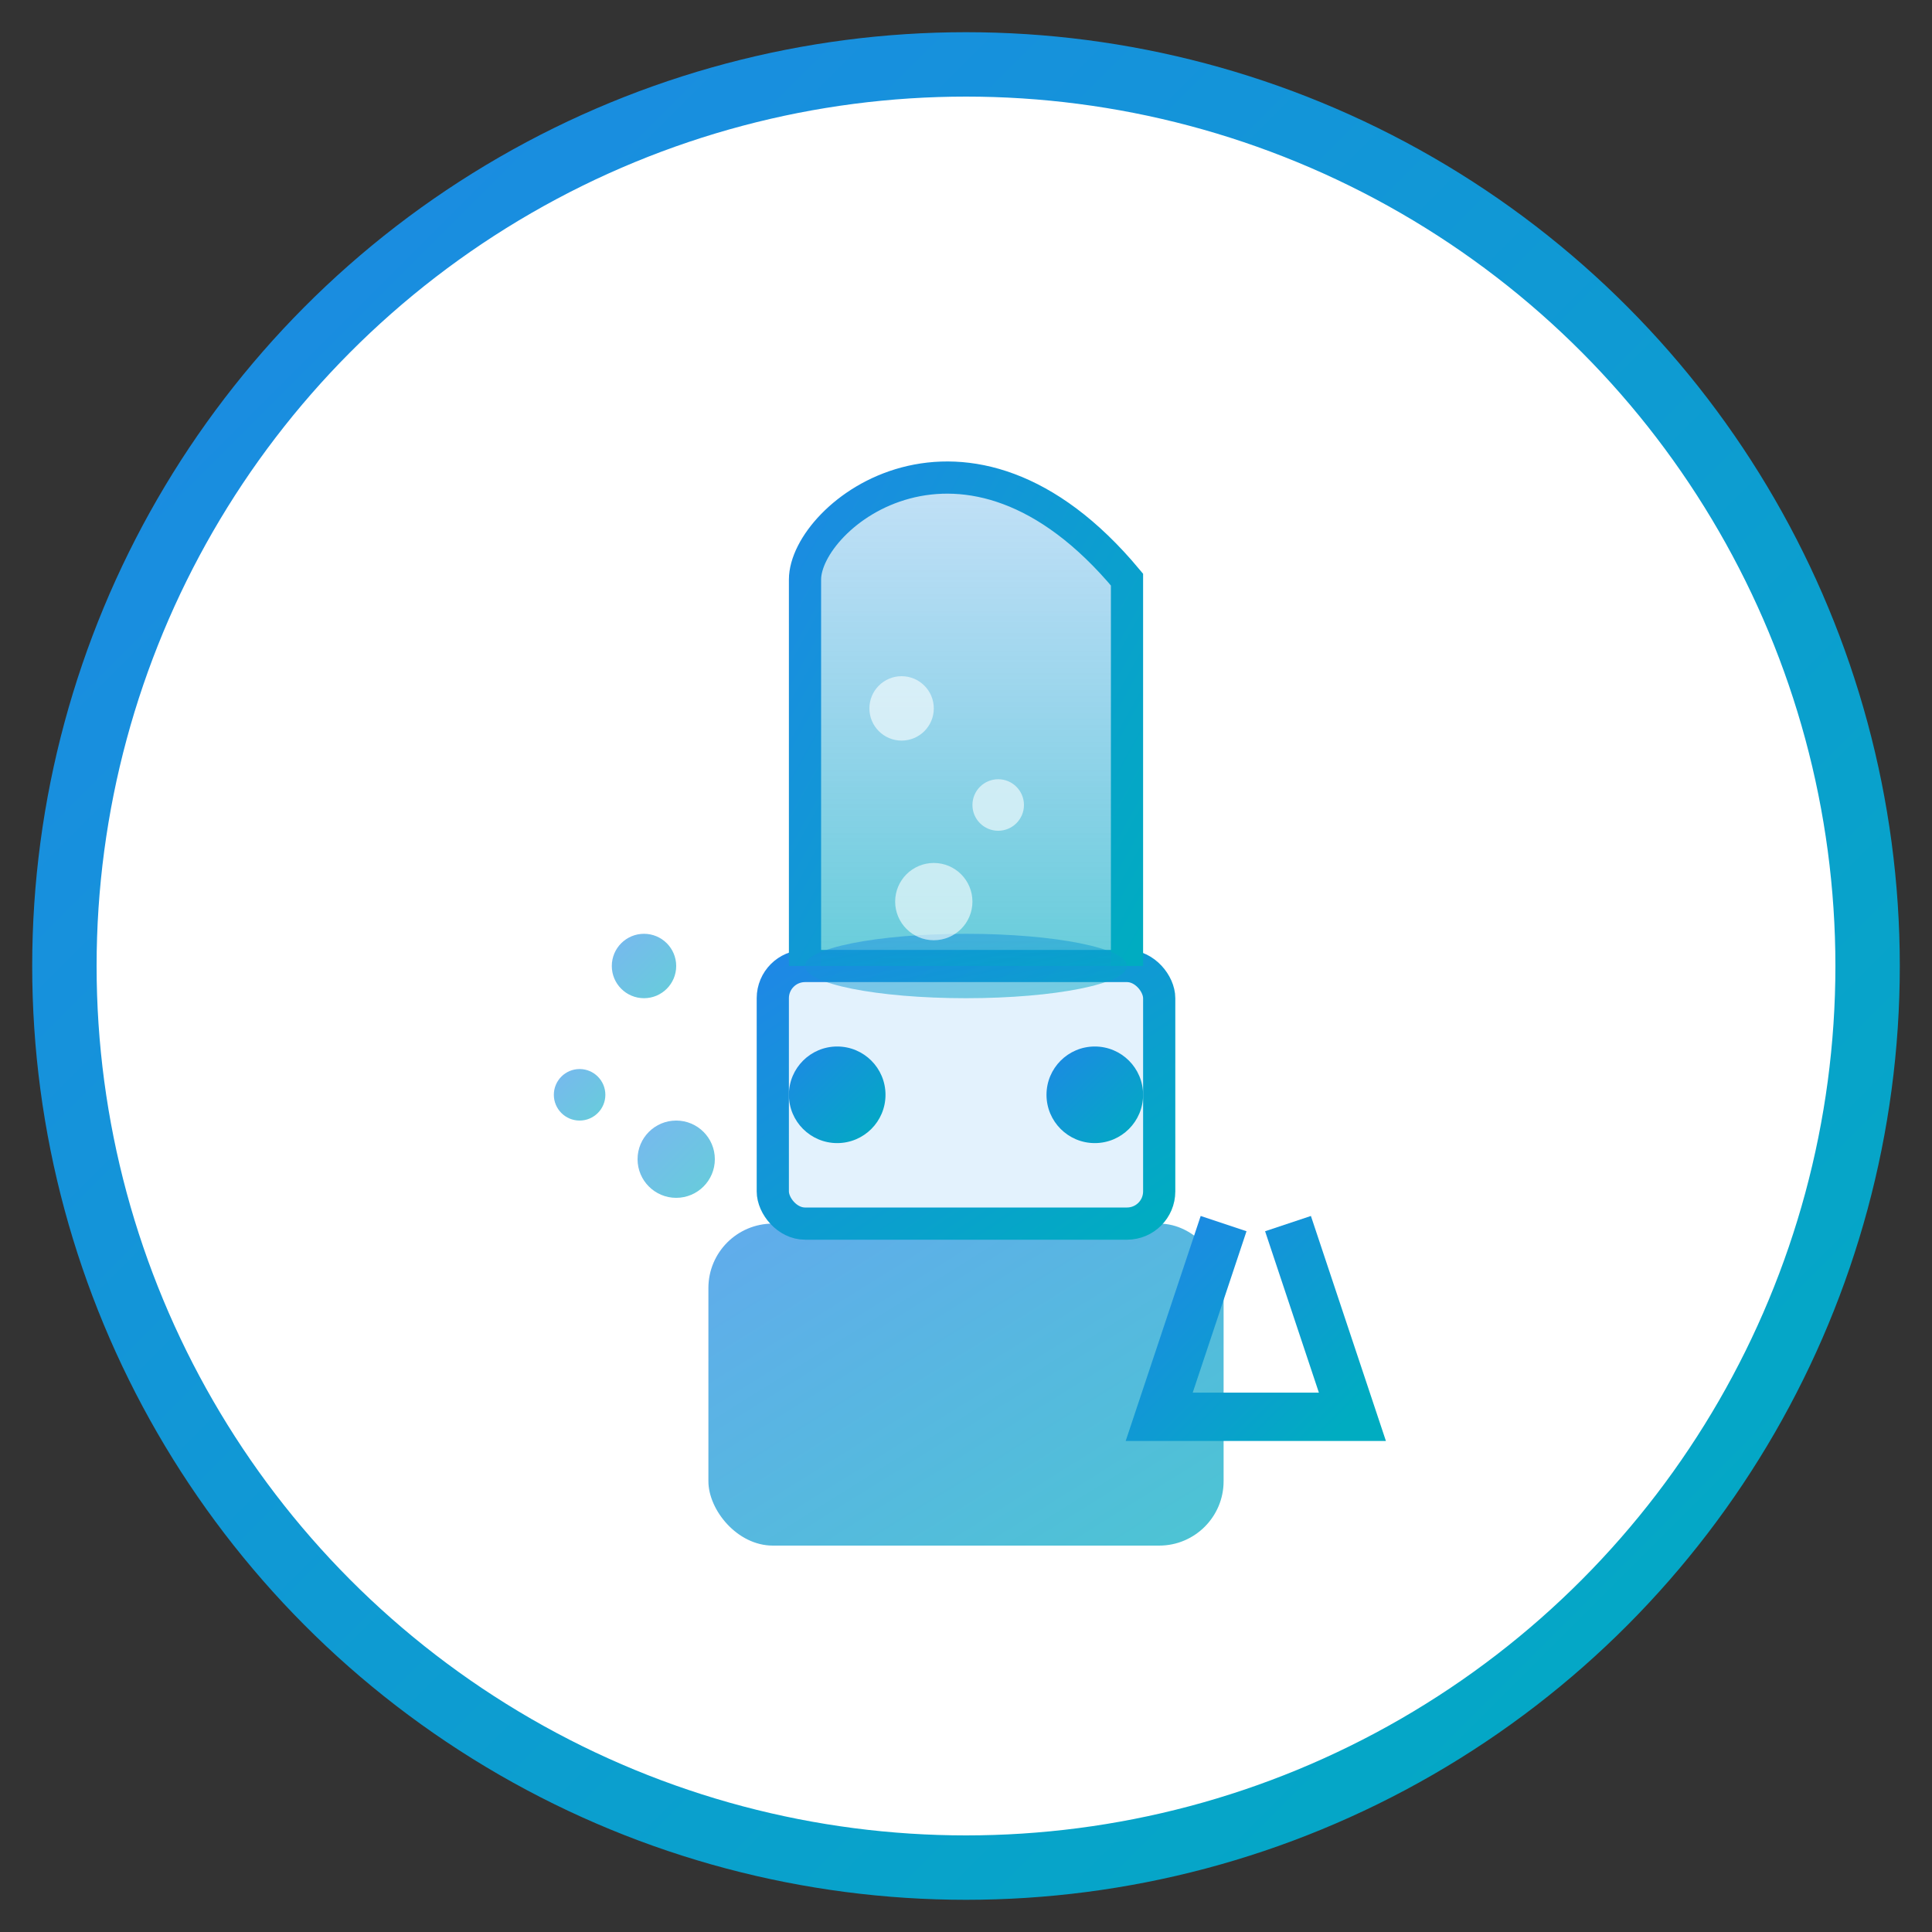 <svg xmlns="http://www.w3.org/2000/svg" width="60" height="60" viewBox="0 0 60 60">
  <rect x="0" y="0" width="60" height="60" fill="#333333" stroke="none"/>
  <defs>
    <linearGradient id="gradient3" x1="0%" y1="0%" x2="100%" y2="100%">
      <stop offset="0%" stop-color="#1E88E5" />
      <stop offset="100%" stop-color="#00ACC1" />
    </linearGradient>
    <linearGradient id="waterGradient" x1="0%" y1="0%" x2="0%" y2="100%">
      <stop offset="0%" stop-color="#1E88E5" stop-opacity="0.2" />
      <stop offset="100%" stop-color="#00ACC1" stop-opacity="0.6" />
    </linearGradient>
  </defs>
  <circle cx="30" cy="30" r="28" fill="white" stroke="url(#gradient3)" stroke-width="2" />
  
  <!-- Water Cooler Base -->
  <rect x="22" y="38" width="16" height="10" rx="2" ry="2" fill="url(#gradient3)" opacity="0.7" />
  
  <!-- Water Cooler Middle Section -->
  <rect x="24" y="30" width="12" height="8" rx="1" ry="1" fill="#E3F2FD" stroke="url(#gradient3)" stroke-width="1" />
  
  <!-- Water Bottle (Upside Down) -->
  <path d="M25,30 L25,18 C25,16 30,12 35,18 L35,30" fill="url(#waterGradient)" stroke="url(#gradient3)" stroke-width="1" />
  <ellipse cx="30" cy="30" rx="5" ry="1" fill="url(#gradient3)" opacity="0.5" />
  
  <!-- Dispenser Taps -->
  <circle cx="26" cy="34" r="1.5" fill="url(#gradient3)" />
  <circle cx="34" cy="34" r="1.5" fill="url(#gradient3)" />
  
  <!-- Water Bubble Effects Inside Bottle -->
  <circle cx="28" cy="22" r="1" fill="white" opacity="0.6" />
  <circle cx="31" cy="25" r="0.8" fill="white" opacity="0.6" />
  <circle cx="29" cy="28" r="1.2" fill="white" opacity="0.6" />
  
  <!-- Cup -->
  <path d="M38,38 L36,44 L42,44 L40,38" fill="none" stroke="url(#gradient3)" stroke-width="1.5" />
  <path d="M36.5,38 L41.5,38" stroke="url(#gradient3)" stroke-width="1.5" />
  
  <!-- Bubbles (for sparkling water) -->
  <circle cx="20" cy="30" r="1" fill="url(#gradient3)" opacity="0.6" />
  <circle cx="18" cy="34" r="0.8" fill="url(#gradient3)" opacity="0.6" />
  <circle cx="21" cy="36" r="1.2" fill="url(#gradient3)" opacity="0.6" />
</svg>
